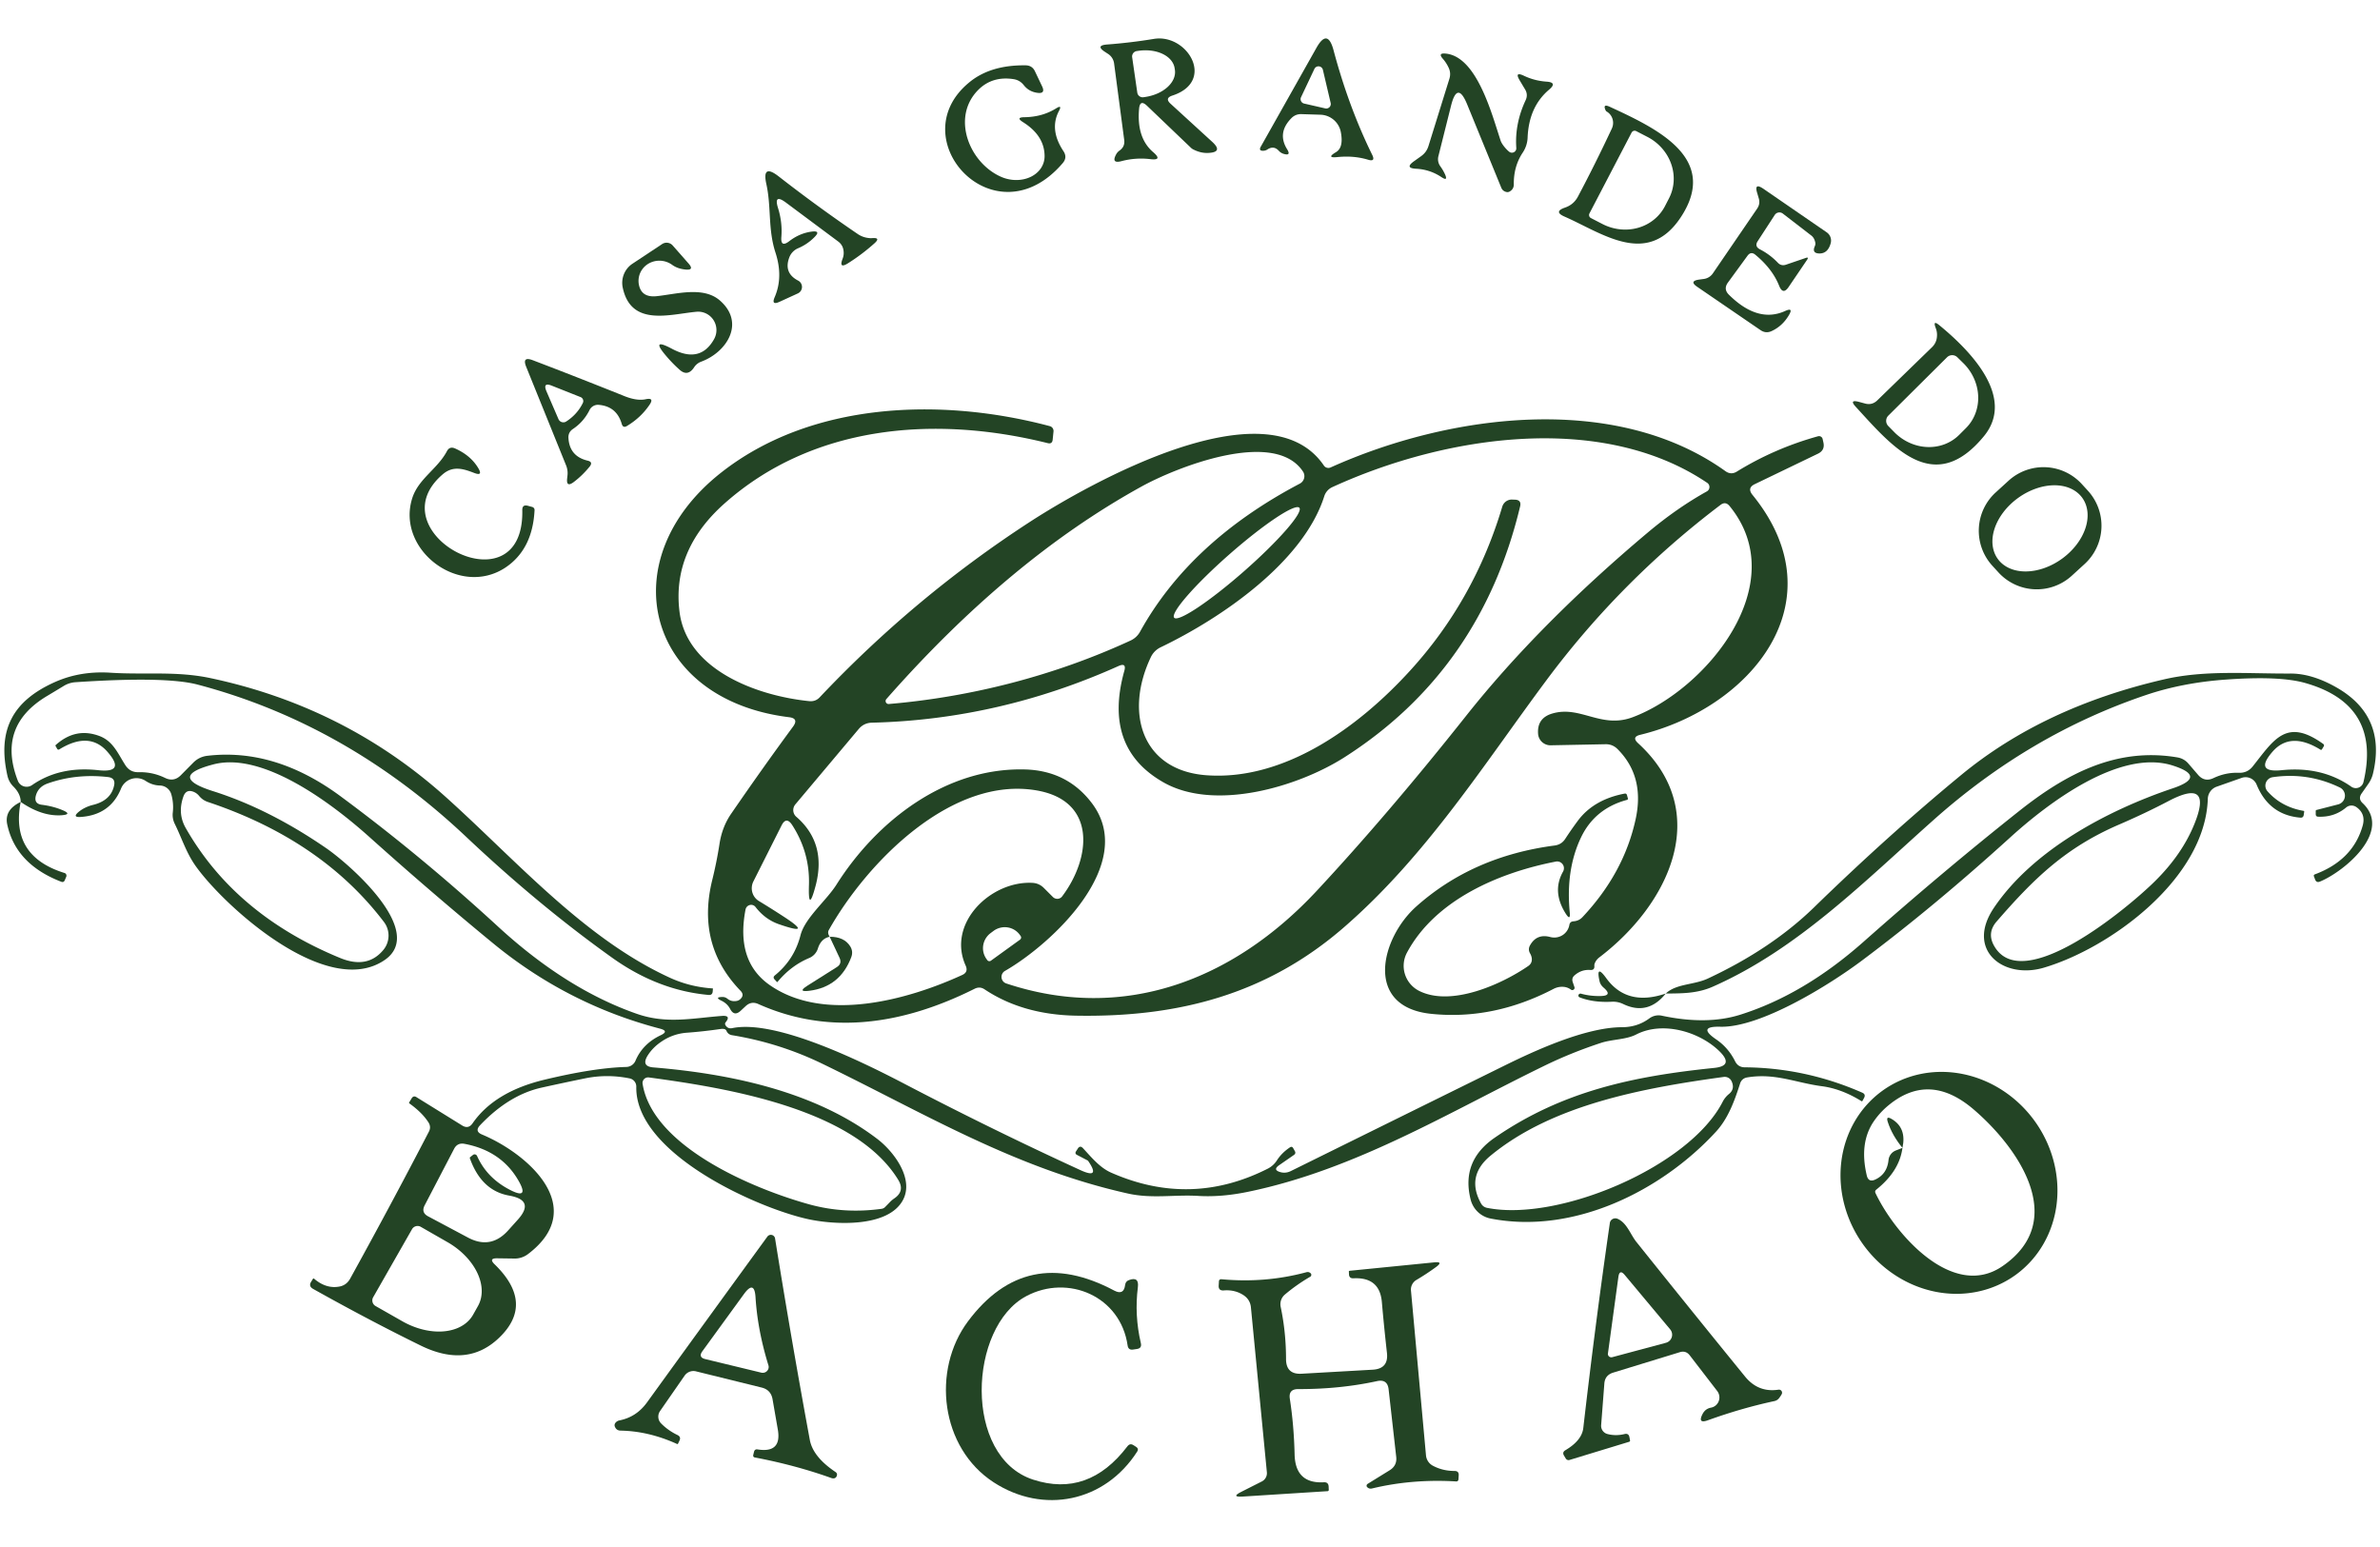 <?xml version="1.0" encoding="UTF-8" standalone="no"?>
<!DOCTYPE svg PUBLIC "-//W3C//DTD SVG 1.1//EN" "http://www.w3.org/Graphics/SVG/1.1/DTD/svg11.dtd">
<svg xmlns="http://www.w3.org/2000/svg" version="1.1" viewBox="0.00 0.00 200.00 130.00">
<path fill="#234425" d="
  M 95.72 9.16
  Q 95.51 11.59 96.90 12.78
  Q 97.75 13.51 96.64 13.37
  Q 95.43 13.23 94.25 13.54
  Q 93.35 13.78 93.80 12.96
  Q 93.90 12.78 94.08 12.65
  Q 94.55 12.32 94.47 11.75
  L 93.62 5.32
  A 1.13 1.12 -77.1 0 0 93.13 4.54
  L 92.87 4.37
  Q 92.02 3.82 93.03 3.74
  Q 95.01 3.59 96.96 3.27
  C 99.78 2.80 102.19 6.83 98.52 8.03
  Q 97.85 8.25 98.37 8.72
  L 101.89 11.94
  Q 102.79 12.78 101.57 12.85
  Q 100.93 12.89 100.30 12.57
  A 0.90 0.64 68.9 0 1 100.09 12.43
  L 96.40 8.90
  Q 95.79 8.31 95.72 9.16
  Z
  M 95.14 4.81
  L 95.57 7.78
  A 0.46 0.46 0.0 0 0 96.10 8.17
  L 96.23 8.15
  A 2.80 1.89 -8.3 0 0 98.73 5.87
  L 98.71 5.74
  A 2.80 1.89 -8.3 0 0 95.67 4.27
  L 95.53 4.29
  A 0.46 0.46 0.0 0 0 95.14 4.81
  Z"
/>
<path fill="#234425" d="
  M 106.49 12.57
  Q 106.33 12.67 106.13 12.67
  Q 105.76 12.67 105.94 12.34
  L 110.62 4.03
  Q 111.56 2.35 112.06 4.21
  Q 113.33 8.98 115.31 13.01
  Q 115.61 13.62 114.96 13.42
  Q 113.76 13.06 112.39 13.20
  Q 111.41 13.30 112.26 12.79
  Q 112.93 12.40 112.67 11.08
  A 1.80 1.79 -4.8 0 0 110.96 9.64
  L 109.35 9.59
  Q 108.88 9.58 108.54 9.91
  Q 107.30 11.15 108.16 12.54
  Q 108.52 13.12 107.87 12.93
  Q 107.64 12.86 107.47 12.68
  Q 107.04 12.20 106.49 12.57
  Z
  M 109.33 8.17
  A 0.38 0.38 0.0 0 0 109.58 8.70
  L 111.37 9.11
  A 0.38 0.38 0.0 0 0 111.82 8.65
  L 111.17 5.88
  A 0.38 0.38 0.0 0 0 110.45 5.80
  L 109.33 8.17
  Z"
/>
<path fill="#234425" d="
  M 123.29 8.77
  Q 122.47 6.77 121.94 8.87
  L 120.87 13.14
  A 1.02 1.02 0.0 0 0 121.04 13.98
  Q 121.27 14.30 121.43 14.65
  Q 121.70 15.26 121.14 14.89
  Q 120.17 14.24 119.00 14.18
  Q 118.02 14.13 118.81 13.56
  L 119.44 13.11
  Q 119.88 12.79 120.04 12.27
  L 121.80 6.61
  Q 121.95 6.12 121.72 5.66
  Q 121.53 5.26 121.24 4.93
  Q 120.82 4.45 121.45 4.50
  C 124.11 4.71 125.37 9.62 126.11 11.84
  C 126.22 12.14 126.57 12.55 126.82 12.75
  A 0.37 0.37 0.0 0 0 127.42 12.43
  Q 127.28 10.40 128.20 8.43
  Q 128.43 7.95 128.15 7.50
  L 127.72 6.78
  Q 127.22 5.96 128.09 6.38
  Q 128.96 6.79 129.95 6.86
  Q 130.90 6.92 130.18 7.53
  Q 128.47 8.97 128.37 11.58
  A 2.43 2.43 0.0 0 1 127.97 12.81
  Q 127.19 13.97 127.21 15.50
  Q 127.21 15.89 126.87 16.09
  Q 126.75 16.16 126.62 16.14
  Q 126.29 16.08 126.16 15.78
  L 123.29 8.77
  Z"
/>
<path fill="#234425" d="
  M 87.78 13.13
  Q 87.78 11.40 85.96 10.26
  Q 85.33 9.86 86.08 9.85
  Q 87.60 9.83 88.76 9.10
  Q 89.28 8.78 88.99 9.32
  Q 88.16 10.89 89.37 12.71
  Q 89.71 13.23 89.31 13.70
  C 83.62 20.37 75.65 11.69 81.44 6.93
  Q 83.22 5.45 86.19 5.49
  Q 86.74 5.50 86.97 5.99
  L 87.57 7.25
  Q 87.88 7.90 87.17 7.80
  Q 86.45 7.70 86.02 7.14
  Q 85.69 6.73 85.17 6.65
  Q 83.40 6.38 82.23 7.53
  C 79.90 9.83 81.44 13.70 84.15 14.87
  A 2.64 2.17 13.8 0 0 87.78 13.13
  Z"
/>
<path fill="#234425" d="
  M 135.01 9.37
  Q 134.96 9.34 134.93 9.28
  Q 134.65 8.68 135.29 8.98
  C 139.30 10.83 144.51 13.31 141.24 18.26
  C 138.44 22.49 134.66 19.60 131.47 18.20
  Q 130.53 17.79 131.50 17.45
  Q 132.24 17.20 132.60 16.52
  Q 134.05 13.79 135.45 10.80
  A 1.12 1.10 -62.7 0 0 135.01 9.37
  Z
  M 137.11 11.14
  L 133.57 17.93
  A 0.29 0.29 0.0 0 0 133.70 18.33
  L 134.65 18.82
  A 3.98 3.75 27.5 0 0 139.91 17.33
  L 140.25 16.67
  A 3.98 3.75 27.5 0 0 138.45 11.51
  L 137.50 11.02
  A 0.29 0.29 0.0 0 0 137.11 11.14
  Z"
/>
<path fill="#234425" d="
  M 66.32 20.27
  Q 67.20 19.59 68.23 19.46
  Q 69.00 19.37 68.45 19.92
  Q 67.85 20.53 67.07 20.86
  A 1.36 1.35 -0.7 0 0 66.34 21.60
  Q 65.82 22.93 67.07 23.58
  A 0.60 0.60 0.0 0 1 67.04 24.66
  L 65.51 25.36
  Q 64.79 25.69 65.10 24.97
  Q 65.83 23.28 65.17 21.24
  C 64.52 19.25 64.83 17.44 64.40 15.47
  Q 64.01 13.72 65.43 14.82
  Q 68.69 17.36 72.10 19.68
  Q 72.54 19.97 73.08 20.01
  Q 73.19 20.02 73.29 20.01
  Q 74.04 19.95 73.48 20.45
  Q 72.43 21.39 71.25 22.13
  Q 70.48 22.61 70.80 21.76
  Q 70.93 21.44 70.89 21.10
  Q 70.84 20.59 70.43 20.29
  L 66.04 17.02
  Q 65.00 16.25 65.38 17.48
  Q 65.76 18.70 65.66 19.92
  Q 65.59 20.83 66.32 20.27
  Z"
/>
<path fill="#234425" d="
  M 146.85 21.49
  L 145.20 23.75
  Q 144.81 24.29 145.28 24.76
  Q 147.72 27.18 150.02 26.13
  Q 150.73 25.81 150.33 26.48
  Q 149.79 27.40 148.88 27.82
  Q 148.39 28.05 147.94 27.74
  L 142.62 24.10
  Q 141.93 23.63 142.75 23.50
  L 143.19 23.44
  A 1.10 1.09 12.7 0 0 143.94 22.97
  L 147.66 17.53
  Q 147.94 17.12 147.79 16.65
  L 147.67 16.24
  Q 147.38 15.32 148.18 15.86
  L 153.50 19.52
  A 0.84 0.84 0.0 0 1 153.84 20.44
  Q 153.60 21.32 152.87 21.30
  Q 152.25 21.28 152.50 20.70
  Q 152.58 20.53 152.54 20.36
  Q 152.46 19.99 152.22 19.80
  L 149.82 17.95
  A 0.47 0.47 0.0 0 0 149.14 18.06
  L 147.71 20.26
  Q 147.42 20.70 147.89 20.95
  Q 148.74 21.39 149.39 22.07
  Q 149.68 22.38 150.09 22.24
  L 151.73 21.68
  Q 152.03 21.57 151.85 21.84
  L 150.31 24.11
  Q 149.83 24.82 149.51 24.02
  Q 148.94 22.59 147.51 21.41
  Q 147.14 21.10 146.85 21.49
  Z"
/>
<path fill="#234425" d="
  M 58.32 30.88
  Q 57.79 31.67 57.12 31.08
  Q 56.51 30.54 55.97 29.90
  Q 54.64 28.34 56.45 29.30
  Q 58.83 30.58 60.00 28.51
  A 1.55 1.54 -78.0 0 0 58.51 26.20
  C 56.26 26.41 53.03 27.47 52.33 24.17
  A 1.94 1.92 67.5 0 1 53.15 22.16
  L 55.64 20.51
  A 0.68 0.68 0.0 0 1 56.53 20.63
  L 57.86 22.14
  Q 58.38 22.73 57.59 22.65
  Q 56.93 22.58 56.49 22.26
  A 1.78 1.72 13.1 0 0 53.69 23.93
  Q 53.91 25.02 55.17 24.89
  C 56.82 24.72 59.07 24.04 60.47 25.23
  C 62.66 27.11 61.09 29.59 58.93 30.39
  A 1.20 1.20 0.0 0 0 58.32 30.88
  Z"
/>
<path fill="#234425" d="
  M 162.77 28.26
  Q 162.80 27.90 162.66 27.55
  Q 162.40 26.86 162.97 27.33
  C 165.58 29.47 169.40 33.38 166.72 36.65
  C 162.49 41.80 158.98 37.49 155.95 34.19
  Q 155.36 33.55 156.21 33.77
  L 156.73 33.91
  Q 157.31 34.07 157.75 33.65
  L 162.35 29.18
  Q 162.74 28.80 162.77 28.26
  Z
  M 163.62 30.02
  L 158.68 34.93
  A 0.62 0.62 0.0 0 0 158.68 35.80
  L 159.20 36.33
  A 3.98 3.70 45.2 0 0 164.63 36.55
  L 165.20 35.98
  A 3.98 3.70 45.2 0 0 165.02 30.55
  L 164.49 30.03
  A 0.62 0.62 0.0 0 0 163.62 30.02
  Z"
/>
<path fill="#234425" d="
  M 49.54 34.46
  Q 49.05 35.44 48.16 36.04
  Q 47.73 36.32 47.77 36.83
  Q 47.87 38.35 49.38 38.71
  Q 49.86 38.82 49.55 39.21
  Q 48.94 39.96 48.21 40.51
  Q 47.57 40.99 47.66 40.20
  L 47.69 39.93
  Q 47.73 39.52 47.58 39.13
  L 44.22 30.83
  Q 43.85 29.92 44.77 30.27
  Q 48.44 31.67 52.38 33.25
  C 52.96 33.49 53.64 33.68 54.26 33.55
  Q 55.01 33.39 54.58 34.02
  Q 53.85 35.10 52.68 35.80
  Q 52.36 35.99 52.25 35.63
  Q 51.82 34.14 50.30 34.02
  A 0.78 0.78 0.0 0 0 49.54 34.46
  Z
  M 48.98 33.86
  A 0.36 0.36 0.0 0 0 48.79 33.37
  L 46.37 32.41
  Q 45.59 32.10 45.92 32.88
  L 46.93 35.22
  A 0.45 0.44 61.8 0 0 47.58 35.42
  Q 48.51 34.82 48.98 33.86
  Z"
/>
<path fill="#234425" d="
  M 137.65 62.45
  C 144.01 68.27 140.21 76.03 134.40 80.45
  Q 134.16 80.63 134.03 80.91
  Q 133.97 81.03 133.98 81.17
  Q 134.01 81.54 133.63 81.51
  Q 132.90 81.46 132.33 81.95
  Q 132.05 82.18 132.16 82.52
  L 132.31 82.96
  A 0.19 0.19 0.0 0 1 132.01 83.16
  Q 131.78 82.99 131.49 82.94
  Q 131.00 82.87 130.55 83.10
  Q 125.51 85.73 120.30 85.20
  C 114.58 84.63 116.03 78.84 119.01 76.18
  Q 123.75 71.95 130.65 71.05
  Q 131.23 70.97 131.54 70.48
  Q 132.03 69.73 132.57 69.00
  Q 133.90 67.19 136.52 66.69
  Q 136.67 66.66 136.72 66.81
  L 136.79 67.07
  Q 136.83 67.19 136.71 67.22
  Q 134.01 67.95 132.85 70.39
  Q 131.57 73.09 131.91 76.65
  Q 131.99 77.43 131.57 76.77
  Q 130.40 74.92 131.35 73.24
  A 0.57 0.57 0.0 0 0 130.75 72.40
  C 125.99 73.32 120.63 75.60 118.24 80.04
  A 2.36 2.35 27.5 0 0 119.26 83.27
  C 121.95 84.62 126.18 82.72 128.42 81.18
  Q 128.77 80.94 128.72 80.52
  Q 128.69 80.31 128.58 80.12
  Q 128.38 79.78 128.58 79.43
  Q 129.14 78.44 130.27 78.74
  A 1.29 1.28 12.6 0 0 131.88 77.72
  Q 131.93 77.44 132.23 77.42
  Q 132.68 77.39 132.98 77.07
  Q 136.47 73.36 137.45 68.83
  Q 138.23 65.25 135.93 62.95
  Q 135.51 62.53 134.92 62.54
  L 130.31 62.63
  A 1.04 1.04 0.0 0 1 129.25 61.65
  Q 129.16 60.32 130.48 59.95
  C 132.83 59.28 134.55 61.26 137.20 60.27
  C 143.36 57.96 150.71 49.08 145.34 42.52
  Q 145.00 42.11 144.58 42.43
  Q 136.19 48.78 129.94 57.18
  C 124.68 64.25 119.85 71.93 112.92 77.94
  C 106.46 83.54 99.04 85.51 90.39 85.35
  Q 85.92 85.26 82.74 83.14
  Q 82.34 82.87 81.90 83.09
  Q 71.97 88.06 63.72 84.37
  Q 63.14 84.11 62.67 84.54
  L 62.24 84.94
  Q 61.70 85.44 61.36 84.79
  Q 61.12 84.33 60.62 84.09
  Q 60.02 83.80 60.68 83.78
  Q 60.93 83.77 61.12 83.92
  Q 61.44 84.18 61.85 84.12
  Q 62.06 84.10 62.21 83.96
  Q 62.58 83.62 62.23 83.26
  Q 58.51 79.41 59.85 73.96
  Q 60.22 72.47 60.46 70.93
  Q 60.68 69.48 61.45 68.37
  Q 64.11 64.50 66.65 61.05
  Q 67.14 60.37 66.31 60.27
  C 54.25 58.78 51.35 47.06 60.53 39.77
  C 68.09 33.77 79.01 33.36 88.22 35.81
  A 0.42 0.42 0.0 0 1 88.53 36.26
  L 88.46 36.95
  Q 88.42 37.33 88.05 37.24
  C 78.29 34.81 68.15 35.84 60.87 42.32
  Q 56.47 46.24 57.10 51.39
  C 57.70 56.32 63.64 58.48 68.01 58.92
  Q 68.53 58.97 68.88 58.60
  Q 76.89 50.12 86.60 43.82
  C 91.50 40.65 106.52 32.17 111.25 39.12
  A 0.46 0.45 -28.5 0 0 111.82 39.28
  C 121.84 34.77 135.73 32.96 144.99 39.59
  Q 145.46 39.93 145.95 39.63
  Q 149.13 37.67 152.78 36.66
  A 0.31 0.31 0.0 0 1 153.16 36.88
  L 153.22 37.15
  Q 153.39 37.83 152.76 38.13
  L 147.47 40.68
  Q 146.79 41.00 147.27 41.59
  C 154.58 50.58 147.10 59.50 137.83 61.75
  Q 137.09 61.93 137.65 62.45
  Z
  M 69.72 78.72
  Q 68.99 78.87 68.73 79.71
  A 1.30 1.28 -2.7 0 1 67.99 80.51
  Q 66.47 81.15 65.35 82.50
  Q 65.31 82.55 65.27 82.50
  L 65.08 82.29
  Q 64.93 82.12 65.11 81.97
  Q 66.75 80.64 67.27 78.59
  C 67.64 77.14 69.45 75.67 70.29 74.34
  C 73.71 68.93 79.53 64.47 86.16 64.66
  Q 89.70 64.77 91.76 67.50
  C 95.62 72.61 88.37 79.34 84.45 81.59
  A 0.58 0.58 0.0 0 0 84.55 82.64
  C 94.41 85.93 103.64 82.38 110.64 74.87
  Q 116.67 68.39 123.19 60.17
  Q 129.31 52.45 138.47 44.75
  Q 140.91 42.70 143.44 41.29
  A 0.42 0.42 0.0 0 0 143.47 40.58
  C 134.68 34.64 121.58 36.53 111.97 40.93
  A 1.27 1.25 87.0 0 0 111.28 41.71
  C 109.53 47.20 102.71 51.91 97.52 54.40
  A 1.76 1.74 -0.7 0 0 96.71 55.22
  C 94.47 59.93 95.98 64.78 101.43 65.15
  C 107.92 65.60 114.13 61.15 118.51 56.34
  Q 123.90 50.43 126.24 42.58
  A 0.84 0.83 -81.3 0 1 127.05 41.98
  L 127.31 41.99
  Q 127.87 42.01 127.74 42.56
  Q 124.44 56.33 112.96 63.65
  C 109.02 66.15 102.07 68.18 97.78 65.75
  Q 92.67 62.85 94.48 56.38
  Q 94.68 55.66 93.99 55.97
  Q 83.97 60.47 73.26 60.73
  Q 72.60 60.75 72.17 61.25
  L 66.84 67.59
  A 0.75 0.74 -49.7 0 0 66.92 68.64
  Q 69.48 70.86 68.54 74.43
  Q 67.90 76.83 67.98 74.35
  Q 68.06 71.64 66.57 69.33
  Q 66.07 68.57 65.67 69.38
  L 63.31 74.07
  A 1.27 1.25 -61.1 0 0 63.78 75.72
  Q 64.77 76.32 65.80 76.99
  Q 68.45 78.70 65.47 77.67
  Q 64.30 77.27 63.49 76.22
  A 0.48 0.47 -58.7 0 0 62.65 76.43
  Q 61.81 80.79 64.70 82.79
  C 69.27 85.96 76.28 84.03 80.86 81.93
  Q 81.39 81.69 81.15 81.15
  C 79.54 77.58 83.27 74.00 86.76 74.19
  Q 87.32 74.22 87.72 74.62
  L 88.48 75.38
  A 0.52 0.51 40.3 0 0 89.26 75.32
  C 91.68 72.11 92.19 67.29 87.10 66.42
  C 80.01 65.20 72.90 72.39 69.65 78.15
  Q 69.51 78.39 69.72 78.72
  Z
  M 74.69 59.16
  C 81.62 58.57 88.61 56.78 95.02 53.82
  A 1.74 1.72 1.5 0 0 95.80 53.09
  Q 100.00 45.50 109.23 40.64
  A 0.71 0.70 -31.0 0 0 109.49 39.62
  C 107.08 35.99 98.82 39.28 95.90 40.90
  Q 84.78 47.04 74.48 58.75
  A 0.25 0.25 0.0 0 0 74.69 59.16
  Z
  M 109.189 42.67
  A 7.00 0.94 -41.3 0 0 103.31 46.584
  A 7.00 0.94 -41.3 0 0 98.671 51.91
  A 7.00 0.94 -41.3 0 0 104.55 47.996
  A 7.00 0.94 -41.3 0 0 109.189 42.67
  Z
  M 83.27 80.73
  L 85.72 78.96
  A 0.22 0.22 0.0 0 0 85.77 78.66
  L 85.70 78.56
  A 1.58 1.56 -35.9 0 0 83.50 78.22
  L 83.26 78.40
  A 1.58 1.56 -35.9 0 0 82.90 80.59
  L 82.97 80.69
  A 0.22 0.22 0.0 0 0 83.27 80.73
  Z"
/>
<path fill="#234425" d="
  M 37.19 39.87
  C 31.46 44.81 44.07 51.45 43.89 42.87
  Q 43.88 42.38 44.35 42.50
  L 44.72 42.60
  A 0.27 0.26 10.4 0 1 44.92 42.88
  Q 44.75 46.19 42.45 47.71
  C 38.58 50.24 33.28 46.18 34.64 41.87
  C 35.16 40.23 36.75 39.43 37.56 37.91
  Q 37.78 37.49 38.23 37.68
  Q 39.54 38.26 40.18 39.32
  Q 40.62 40.04 39.84 39.74
  C 38.91 39.38 38.05 39.12 37.19 39.87
  Z"
/>
<path fill="#234425" d="
  M 175.455 41.238
  A 4.36 4.36 0.0 0 1 175.175 47.398
  L 174.097 48.383
  A 4.36 4.36 0.0 0 1 167.938 48.103
  L 167.425 47.542
  A 4.36 4.36 0.0 0 1 167.705 41.382
  L 168.783 40.398
  A 4.36 4.36 0.0 0 1 174.942 40.677
  L 175.455 41.238
  Z
  M 174.978 41.832
  A 4.38 3.15 -35.9 0 0 169.583 41.848
  A 4.38 3.15 -35.9 0 0 167.882 46.968
  A 4.38 3.15 -35.9 0 0 173.277 46.952
  A 4.38 3.15 -35.9 0 0 174.978 41.832
  Z"
/>
<path fill="#234425" d="
  M 139.98 83.49
  C 140.86 82.65 142.36 82.78 143.54 82.22
  Q 148.86 79.73 152.44 76.25
  Q 158.72 70.14 164.80 65.13
  Q 171.71 59.43 181.85 57.09
  C 185.30 56.29 188.90 56.62 192.45 56.60
  Q 194.33 56.59 196.45 57.83
  Q 200.55 60.24 199.41 65.01
  Q 199.30 65.47 199.02 65.87
  L 198.46 66.67
  Q 198.14 67.12 198.54 67.49
  C 201.06 69.86 197.01 73.23 194.96 74.08
  Q 194.65 74.21 194.54 73.89
  L 194.45 73.65
  Q 194.40 73.52 194.54 73.47
  Q 197.72 72.28 198.54 69.40
  Q 198.83 68.39 198.01 67.82
  A 0.71 0.70 41.9 0 0 197.15 67.86
  Q 196.15 68.69 194.80 68.63
  Q 194.60 68.62 194.60 68.42
  L 194.60 68.17
  Q 194.59 68.08 194.68 68.06
  L 196.47 67.60
  A 0.76 0.76 0.0 0 0 196.61 66.17
  Q 193.93 64.88 190.98 65.31
  A 0.72 0.72 0.0 0 0 190.55 66.50
  Q 191.72 67.82 193.58 68.14
  A 0.06 0.06 0.0 0 1 193.63 68.21
  L 193.59 68.49
  Q 193.55 68.73 193.31 68.71
  Q 190.68 68.49 189.63 65.93
  A 1.00 1.00 0.0 0 0 188.37 65.37
  L 186.27 66.11
  A 1.12 1.11 -9.3 0 0 185.53 67.13
  C 185.31 73.88 177.26 79.71 171.71 81.33
  C 168.35 82.30 165.17 79.85 167.54 76.31
  C 170.81 71.44 177.08 68.10 182.57 66.25
  Q 185.53 65.26 182.55 64.32
  C 178.10 62.93 172.10 67.49 168.95 70.35
  Q 162.53 76.18 156.49 80.70
  C 153.72 82.78 147.93 86.37 144.56 86.28
  Q 142.59 86.23 144.21 87.34
  Q 145.24 88.04 145.81 89.19
  Q 146.06 89.68 146.60 89.69
  Q 151.73 89.73 156.49 91.82
  Q 156.81 91.96 156.64 92.27
  L 156.51 92.51
  Q 156.47 92.57 156.42 92.53
  Q 154.76 91.50 153.11 91.28
  C 150.90 90.99 149.17 90.15 146.82 90.54
  Q 146.36 90.62 146.22 91.07
  C 145.76 92.50 145.23 93.98 144.20 95.10
  C 139.63 100.07 132.25 103.76 125.27 102.40
  A 2.16 2.15 88.5 0 1 123.58 100.79
  Q 122.77 97.56 125.60 95.61
  C 131.28 91.69 137.23 90.44 144.06 89.74
  Q 145.70 89.57 144.54 88.39
  C 142.88 86.72 139.76 85.77 137.50 86.93
  C 136.62 87.38 135.48 87.32 134.50 87.65
  Q 132.01 88.47 129.74 89.58
  C 121.73 93.48 113.92 98.28 104.88 100.15
  Q 102.66 100.61 100.74 100.50
  C 98.71 100.37 96.84 100.75 94.80 100.30
  C 85.21 98.16 77.63 93.52 69.10 89.39
  Q 65.49 87.64 61.51 86.99
  Q 61.18 86.93 61.05 86.63
  Q 60.98 86.49 60.84 86.47
  Q 60.73 86.45 60.63 86.46
  Q 59.12 86.68 57.76 86.78
  Q 56.54 86.86 55.54 87.56
  Q 54.84 88.04 54.42 88.71
  Q 53.86 89.62 54.92 89.70
  C 61.47 90.24 68.53 91.75 73.71 95.70
  C 75.06 96.72 76.83 99.01 75.89 100.82
  C 74.64 103.22 69.98 102.92 67.82 102.43
  C 63.48 101.45 53.35 96.88 53.47 91.32
  A 0.70 0.70 0.0 0 0 52.90 90.62
  Q 51.01 90.24 49.16 90.62
  Q 47.35 90.99 45.50 91.40
  Q 42.75 92.02 40.34 94.56
  Q 39.86 95.07 40.51 95.34
  C 44.38 96.96 49.53 101.50 44.35 105.40
  A 1.85 1.79 -62.1 0 1 43.24 105.76
  L 41.78 105.74
  Q 41.03 105.73 41.57 106.25
  Q 44.95 109.54 41.94 112.42
  Q 39.26 114.99 35.35 113.07
  Q 31.08 110.98 26.31 108.31
  Q 25.90 108.08 26.16 107.69
  L 26.30 107.46
  A 0.06 0.06 0.0 0 1 26.39 107.45
  Q 27.44 108.35 28.59 108.10
  Q 29.14 107.97 29.43 107.44
  Q 32.88 101.19 36.04 95.10
  Q 36.25 94.70 36.00 94.31
  Q 35.47 93.49 34.41 92.73
  Q 34.35 92.69 34.39 92.63
  L 34.59 92.30
  Q 34.75 92.04 35.00 92.20
  L 38.84 94.58
  Q 39.36 94.90 39.71 94.40
  Q 41.55 91.74 45.76 90.73
  Q 49.93 89.73 52.64 89.66
  A 0.86 0.85 10.2 0 0 53.40 89.14
  Q 54.00 87.72 55.51 87.00
  Q 56.26 86.65 55.46 86.44
  Q 47.70 84.41 41.45 79.28
  Q 36.30 75.05 31.09 70.38
  C 28.10 67.69 22.19 63.13 17.95 64.23
  Q 14.02 65.25 17.89 66.48
  Q 22.60 67.97 27.39 71.26
  C 29.29 72.56 35.87 78.24 32.33 80.67
  C 27.51 83.98 18.96 76.25 16.51 72.87
  C 15.66 71.71 15.31 70.50 14.69 69.24
  A 1.73 1.66 36.1 0 1 14.52 68.28
  Q 14.61 67.49 14.39 66.73
  A 1.02 1.02 0.0 0 0 13.43 66.01
  Q 12.80 65.99 12.25 65.63
  A 1.40 1.40 0.0 0 0 10.17 66.27
  Q 9.27 68.47 6.81 68.65
  Q 6.02 68.71 6.63 68.21
  Q 7.13 67.81 7.81 67.64
  Q 9.33 67.27 9.59 66.00
  Q 9.72 65.38 9.09 65.30
  Q 6.40 64.99 4.00 65.84
  Q 3.21 66.12 3.01 66.87
  Q 2.84 67.55 3.53 67.63
  Q 4.46 67.75 5.23 68.07
  Q 6.13 68.44 5.15 68.51
  Q 3.51 68.61 1.74 67.39
  Q 1.74 66.71 1.12 66.09
  Q 0.75 65.72 0.63 65.21
  C -0.26 61.29 1.11 58.87 4.65 57.30
  Q 6.76 56.37 9.28 56.53
  C 12.16 56.72 14.81 56.37 17.71 56.99
  Q 28.99 59.39 37.42 66.94
  C 43.32 72.23 49.05 78.85 56.31 82.17
  Q 58.00 82.94 59.89 83.06
  A 0.02 0.02 0.0 0 1 59.91 83.08
  L 59.89 83.33
  Q 59.86 83.63 59.56 83.61
  Q 55.29 83.23 51.44 80.48
  Q 45.26 76.07 39.15 70.30
  Q 29.09 60.82 16.61 57.53
  Q 13.93 56.82 6.32 57.33
  A 2.17 2.13 26.5 0 0 5.36 57.64
  Q 4.62 58.09 3.95 58.49
  Q -0.28 61.02 1.50 65.61
  A 0.80 0.79 -27.9 0 0 2.70 65.97
  Q 5.01 64.37 8.24 64.72
  Q 10.60 64.98 9.04 63.19
  Q 7.51 61.42 4.99 62.97
  Q 4.87 63.04 4.80 62.92
  L 4.67 62.69
  Q 4.64 62.64 4.69 62.60
  Q 6.35 61.11 8.33 61.84
  C 9.52 62.27 9.92 63.36 10.56 64.34
  Q 10.95 64.91 11.64 64.89
  Q 12.82 64.86 13.87 65.37
  Q 14.61 65.73 15.19 65.15
  L 16.23 64.10
  Q 16.73 63.59 17.44 63.51
  Q 23.11 62.85 28.60 66.90
  Q 35.37 71.90 41.88 77.89
  Q 47.58 83.12 53.50 85.19
  C 56.00 86.07 58.17 85.56 60.69 85.37
  Q 61.46 85.32 60.97 85.92
  Q 60.88 86.03 60.99 86.19
  Q 61.19 86.47 61.52 86.40
  C 65.26 85.62 72.73 89.36 76.24 91.20
  Q 83.49 94.98 90.77 98.32
  Q 92.53 99.13 91.43 97.54
  Q 91.41 97.52 90.52 97.06
  Q 90.29 96.95 90.43 96.74
  L 90.57 96.52
  Q 90.76 96.23 91.00 96.48
  C 91.71 97.24 92.40 98.11 93.37 98.54
  Q 100.06 101.49 106.55 98.20
  A 1.99 1.95 2.2 0 0 107.29 97.53
  Q 107.71 96.87 108.41 96.41
  Q 108.57 96.31 108.67 96.48
  L 108.81 96.73
  Q 108.92 96.92 108.74 97.05
  L 107.50 97.91
  Q 106.92 98.31 107.60 98.50
  Q 108.04 98.62 108.47 98.41
  Q 117.76 93.82 126.40 89.56
  C 128.97 88.29 133.23 86.33 136.29 86.32
  Q 137.60 86.32 138.60 85.58
  A 1.30 1.29 -57.2 0 1 139.64 85.35
  Q 143.44 86.16 146.27 85.26
  Q 151.60 83.57 156.60 79.14
  Q 163.26 73.24 169.68 68.15
  C 173.60 65.04 177.84 62.77 182.99 63.65
  Q 183.54 63.75 183.90 64.17
  L 184.71 65.11
  Q 185.26 65.75 186.02 65.38
  Q 187.04 64.90 188.13 64.94
  Q 188.85 64.97 189.30 64.41
  C 191.07 62.19 192.11 60.28 195.22 62.51
  Q 195.35 62.60 195.26 62.74
  L 195.12 62.97
  Q 195.07 63.04 195.00 63.00
  Q 192.46 61.43 190.95 63.19
  Q 189.42 64.96 191.75 64.72
  Q 195.13 64.38 197.59 66.11
  A 0.66 0.66 0.0 0 0 198.61 65.72
  Q 200.15 59.21 193.70 57.39
  Q 191.53 56.78 187.02 57.11
  Q 183.40 57.37 180.32 58.41
  Q 170.56 61.71 162.50 68.89
  C 156.64 74.10 151.05 79.77 143.94 82.91
  C 142.63 83.49 141.37 83.48 139.98 83.49
  Z
  M 16.73 66.88
  Q 16.54 66.65 16.27 66.54
  Q 15.64 66.29 15.41 66.94
  Q 14.91 68.35 15.60 69.57
  Q 19.76 76.88 28.60 80.51
  Q 30.88 81.44 32.22 79.82
  A 1.89 1.89 0.0 0 0 32.26 77.47
  Q 27.03 70.59 17.49 67.40
  Q 17.03 67.25 16.73 66.88
  Z
  M 167.79 77.43
  Q 166.96 78.38 167.56 79.46
  C 169.91 83.72 178.78 76.33 181.08 74.06
  Q 183.37 71.80 184.40 69.25
  Q 185.98 65.36 182.26 67.30
  Q 180.28 68.34 178.03 69.31
  C 173.57 71.24 170.91 73.83 167.79 77.43
  Z
  M 75.16 100.70
  Q 76.05 100.09 75.49 99.16
  C 71.81 93.11 60.86 91.40 54.52 90.54
  A 0.47 0.47 0.0 0 0 54.00 91.08
  C 54.85 96.37 63.34 99.93 68.09 101.23
  Q 70.99 102.01 74.09 101.58
  Q 74.27 101.55 74.39 101.42
  Q 74.59 101.22 74.76 101.04
  Q 74.94 100.85 75.16 100.70
  Z
  M 145.27 91.95
  Q 145.82 91.52 145.51 90.86
  A 0.64 0.63 -16.7 0 0 144.84 90.50
  C 138.08 91.43 130.44 92.83 125.24 97.13
  Q 123.19 98.83 124.45 101.12
  Q 124.62 101.43 124.96 101.50
  C 130.93 102.70 141.96 98.06 144.76 92.59
  Q 144.95 92.22 145.27 91.95
  Z
  M 40.09 97.14
  Q 40.90 98.96 42.80 99.96
  Q 44.54 100.88 43.55 99.18
  Q 42.11 96.70 39.03 96.12
  Q 38.44 96.01 38.16 96.54
  L 35.69 101.28
  Q 35.37 101.89 35.97 102.21
  L 39.33 104.00
  Q 41.23 105.01 42.68 103.42
  L 43.49 102.52
  Q 45.00 100.86 42.79 100.47
  Q 40.45 100.06 39.48 97.32
  Q 39.47 97.28 39.50 97.25
  Q 39.62 97.15 39.75 97.05
  A 0.23 0.22 59.0 0 1 40.09 97.14
  Z
  M 34.62 103.30
  L 31.36 109.01
  A 0.54 0.54 0.0 0 0 31.56 109.75
  L 33.81 111.03
  A 4.89 3.41 29.7 0 0 39.75 110.49
  L 40.16 109.76
  A 4.89 3.41 29.7 0 0 37.60 104.38
  L 35.35 103.09
  A 0.54 0.54 0.0 0 0 34.62 103.30
  Z"
/>
<path fill="#234425" d="
  M 1.74 67.39
  Q 0.84 71.94 5.42 73.36
  A 0.24 0.23 -71.5 0 1 5.57 73.67
  L 5.45 73.95
  Q 5.36 74.19 5.13 74.09
  Q 1.33 72.62 0.61 69.29
  Q 0.34 68.06 1.74 67.39
  Z"
/>
<path fill="#234425" d="
  M 69.72 78.72
  Q 70.94 78.71 71.45 79.53
  Q 71.71 79.95 71.54 80.42
  Q 70.60 82.94 68.00 83.26
  Q 66.97 83.39 67.85 82.83
  L 70.32 81.27
  Q 70.78 80.98 70.55 80.49
  L 69.72 78.72
  Z"
/>
<path fill="#234425" d="
  M 139.98 83.49
  Q 138.48 85.36 136.42 84.38
  Q 135.95 84.15 135.44 84.18
  Q 133.89 84.26 132.74 83.81
  A 0.17 0.16 -26.0 0 1 132.85 83.50
  Q 133.63 83.72 134.50 83.70
  Q 135.56 83.68 134.75 82.99
  Q 134.49 82.76 134.42 82.47
  Q 134.08 80.96 134.98 82.20
  Q 136.72 84.60 139.98 83.49
  Z"
/>
<path fill="#234425" d="
  M 169.38 107.136
  A 9.55 8.88 54.1 0 1 156.587 104.607
  A 9.55 8.88 54.1 0 1 158.18 91.664
  A 9.55 8.88 54.1 0 1 170.973 94.193
  A 9.55 8.88 54.1 0 1 169.38 107.136
  Z
  M 159.87 96.46
  Q 159.62 98.41 157.67 99.97
  Q 157.52 100.09 157.61 100.27
  C 159.26 103.74 164.12 109.28 168.29 106.39
  C 173.88 102.53 169.56 96.40 165.84 93.22
  Q 162.01 89.95 158.48 93.07
  Q 157.89 93.60 157.44 94.26
  Q 156.23 96.07 156.87 98.77
  Q 157.01 99.39 157.59 99.12
  Q 158.58 98.66 158.70 97.48
  A 0.98 0.96 -8.2 0 1 159.31 96.68
  L 159.87 96.46
  Z"
/>
<path fill="#234425" d="
  M 159.87 96.46
  Q 159.00 95.40 158.64 94.29
  Q 158.45 93.73 158.96 94.03
  Q 160.24 94.78 159.87 96.46
  Z"
/>
<path fill="#234425" d="
  M 143.78 118.29
  A 0.88 0.87 66.0 0 0 144.31 116.90
  L 142.00 113.90
  Q 141.67 113.47 141.16 113.63
  L 135.55 115.35
  Q 134.88 115.56 134.82 116.25
  L 134.55 119.76
  A 0.71 0.71 0.0 0 0 135.06 120.50
  Q 135.76 120.69 136.51 120.51
  Q 136.87 120.42 136.93 120.79
  L 136.98 121.04
  A 0.11 0.10 81.2 0 1 136.90 121.16
  L 131.88 122.69
  A 0.28 0.27 65.9 0 1 131.58 122.57
  L 131.43 122.32
  Q 131.26 122.04 131.54 121.87
  Q 132.93 121.05 133.05 120.00
  Q 134.05 111.30 135.28 102.78
  A 0.47 0.46 15.7 0 1 135.93 102.42
  C 136.73 102.77 137.00 103.74 137.54 104.40
  Q 141.99 109.96 146.63 115.66
  Q 147.74 117.04 149.45 116.78
  A 0.26 0.26 0.0 0 1 149.71 117.18
  Q 149.62 117.34 149.51 117.48
  Q 149.35 117.69 149.10 117.74
  Q 146.35 118.33 143.52 119.35
  Q 142.64 119.67 143.07 118.83
  Q 143.30 118.38 143.78 118.29
  Z
  M 135.48 114.05
  L 139.99 112.84
  A 0.70 0.70 0.0 0 0 140.35 111.71
  L 136.54 107.15
  Q 136.10 106.62 136.00 107.30
  L 135.12 113.74
  A 0.29 0.28 -3.6 0 0 135.48 114.05
  Z"
/>
<path fill="#234425" d="
  M 64.00 116.60
  L 58.49 115.24
  A 0.91 0.90 -65.3 0 0 57.53 115.60
  L 55.47 118.57
  A 0.82 0.81 -49.9 0 0 55.55 119.61
  Q 56.14 120.21 56.93 120.59
  Q 57.26 120.75 57.09 121.08
  L 56.98 121.31
  Q 56.95 121.37 56.89 121.34
  Q 54.51 120.26 52.14 120.22
  Q 51.81 120.21 51.68 119.91
  Q 51.59 119.72 51.73 119.55
  Q 51.86 119.40 52.06 119.36
  Q 53.48 119.08 54.37 117.85
  Q 59.35 110.97 64.49 103.91
  A 0.36 0.36 0.0 0 1 65.13 104.06
  Q 66.48 112.48 68.05 120.99
  Q 68.31 122.42 70.20 123.69
  Q 70.39 123.81 70.32 124.02
  Q 70.26 124.18 70.13 124.22
  Q 70.01 124.25 69.88 124.21
  Q 66.83 123.12 63.45 122.48
  Q 63.26 122.45 63.30 122.26
  L 63.36 122.01
  Q 63.42 121.76 63.66 121.80
  Q 65.72 122.13 65.36 120.11
  Q 65.14 118.84 64.92 117.58
  Q 64.78 116.79 64.00 116.60
  Z
  M 64.57 114.72
  Q 63.66 111.77 63.49 109.02
  Q 63.40 107.54 62.52 108.74
  L 59.03 113.54
  Q 58.65 114.06 59.27 114.21
  L 63.98 115.35
  A 0.50 0.49 -2.0 0 0 64.57 114.72
  Z"
/>
<path fill="#234425" d="
  M 108.07 114.22
  Q 108.08 115.51 109.37 115.44
  L 115.36 115.10
  Q 116.70 115.02 116.55 113.69
  Q 116.30 111.45 116.12 109.39
  Q 115.93 107.31 113.74 107.42
  Q 113.38 107.44 113.36 107.09
  L 113.35 106.84
  Q 113.34 106.79 113.50 106.78
  L 120.53 106.08
  Q 121.32 106.00 120.68 106.47
  Q 119.87 107.06 119.04 107.55
  A 0.94 0.94 0.0 0 0 118.57 108.46
  L 119.83 122.29
  A 1.10 1.09 -78.5 0 0 120.41 123.17
  Q 121.23 123.61 122.23 123.61
  Q 122.61 123.61 122.58 123.99
  L 122.56 124.31
  Q 122.54 124.50 122.36 124.49
  Q 118.67 124.27 115.30 125.08
  Q 115.06 125.14 114.89 124.97
  A 0.18 0.17 -39.2 0 1 114.92 124.70
  L 116.78 123.55
  Q 117.41 123.16 117.33 122.43
  L 116.69 116.75
  Q 116.59 115.87 115.72 116.06
  Q 112.60 116.74 109.09 116.73
  Q 108.26 116.73 108.39 117.55
  Q 108.73 119.74 108.79 122.20
  Q 108.84 124.70 111.25 124.56
  Q 111.63 124.54 111.65 124.92
  L 111.66 125.19
  Q 111.66 125.31 111.54 125.31
  L 104.46 125.76
  Q 103.38 125.83 104.34 125.35
  L 106.04 124.49
  A 0.78 0.78 0.0 0 0 106.46 123.72
  L 105.12 109.87
  Q 105.06 109.23 104.53 108.86
  Q 103.79 108.36 102.83 108.44
  Q 102.39 108.47 102.41 108.04
  L 102.43 107.71
  Q 102.43 107.48 102.66 107.50
  Q 106.33 107.84 109.78 106.91
  Q 109.99 106.85 110.15 107.01
  Q 110.18 107.04 110.19 107.09
  Q 110.21 107.23 110.10 107.29
  Q 108.95 107.96 107.97 108.79
  A 1.07 1.06 63.9 0 0 107.62 109.82
  Q 108.07 111.96 108.07 114.22
  Z"
/>
<path fill="#234425" d="
  M 94.55 107.97
  Q 94.59 107.67 94.87 107.57
  Q 95.73 107.25 95.62 108.16
  Q 95.32 110.52 95.87 112.87
  Q 95.97 113.30 95.54 113.36
  L 95.20 113.41
  Q 94.82 113.46 94.76 113.08
  C 94.17 108.92 89.75 107.05 86.24 108.92
  C 81.38 111.50 80.92 122.42 86.82 124.34
  Q 91.46 125.85 94.74 121.54
  Q 94.96 121.25 95.26 121.45
  L 95.48 121.59
  Q 95.71 121.74 95.57 121.97
  C 92.83 126.25 87.66 127.26 83.51 124.57
  C 79.02 121.66 78.28 115.14 81.34 111.04
  Q 86.22 104.51 93.63 108.45
  Q 94.44 108.88 94.55 107.97
  Z"
/>
</svg>
